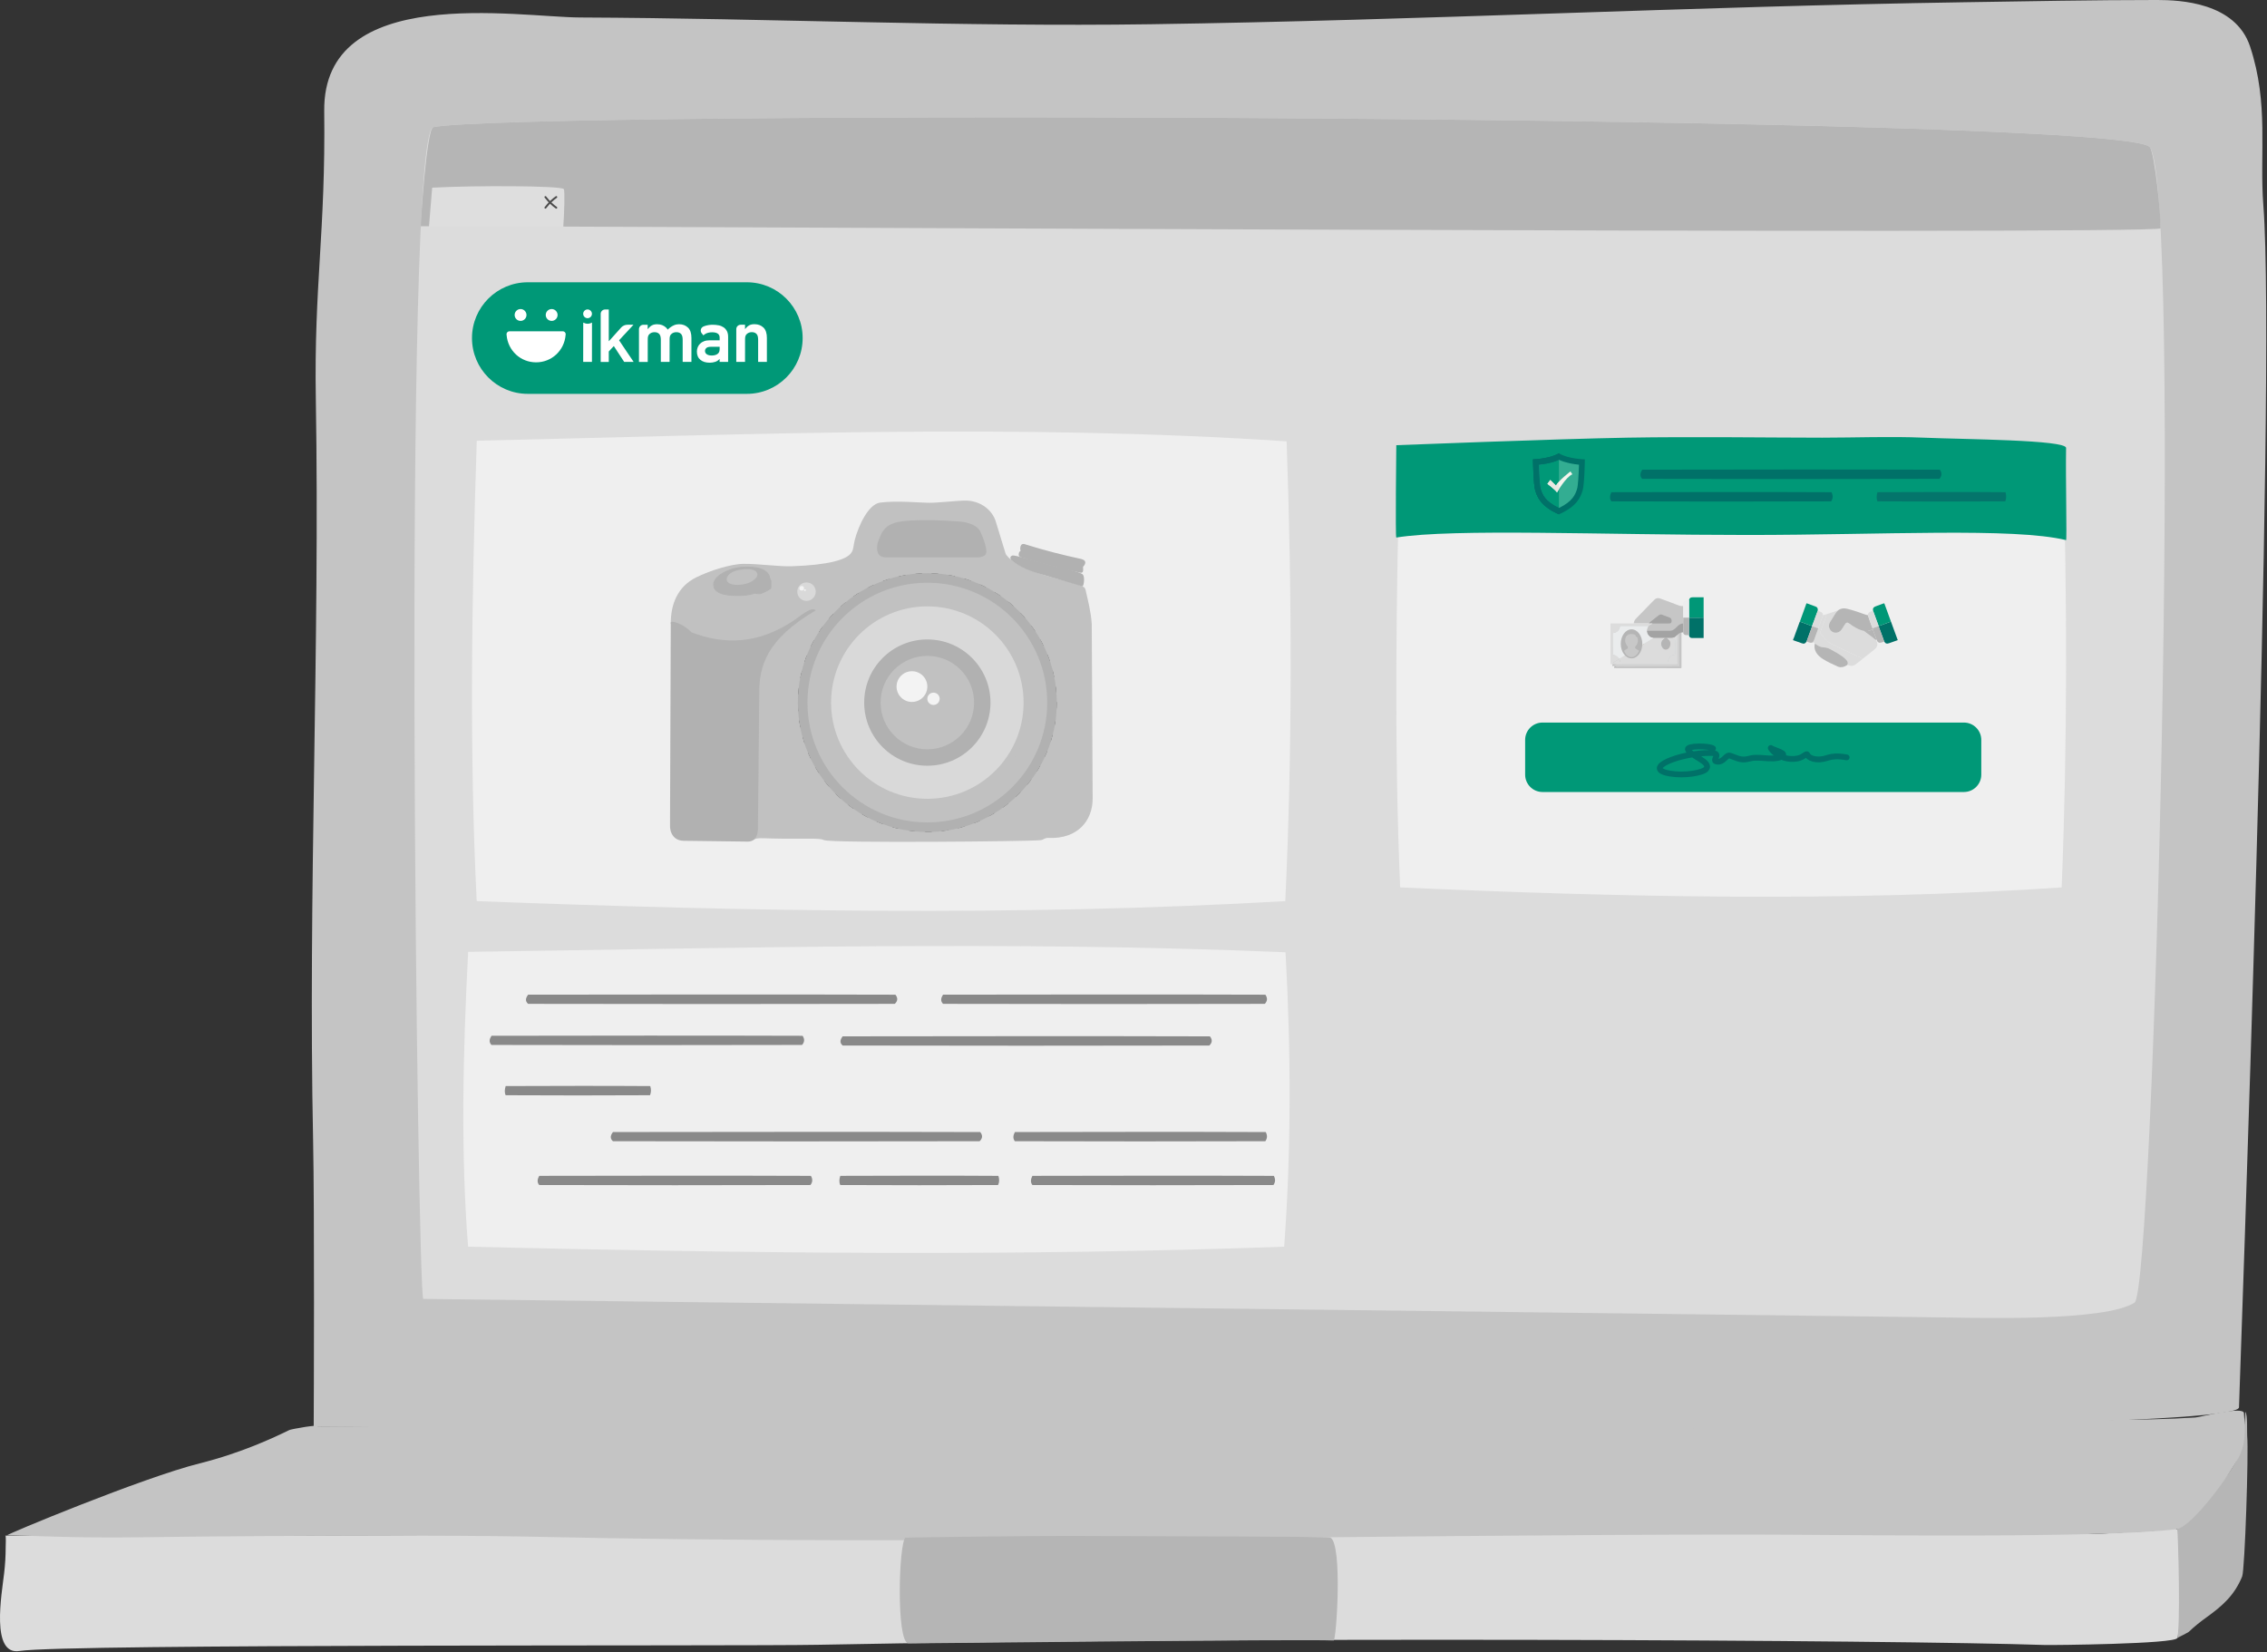 <?xml version="1.0" encoding="UTF-8" standalone="no"?><!DOCTYPE svg PUBLIC "-//W3C//DTD SVG 1.1//EN" "http://www.w3.org/Graphics/SVG/1.1/DTD/svg11.dtd"><svg width="100%" height="100%" viewBox="0 0 1984 1446" version="1.1" xmlns="http://www.w3.org/2000/svg" xmlns:xlink="http://www.w3.org/1999/xlink" xml:space="preserve" xmlns:serif="http://www.serif.com/" style="fill-rule:evenodd;clip-rule:evenodd;stroke-linecap:round;stroke-linejoin:round;stroke-miterlimit:1.5;"><rect x="0" y="0" width="1984" height="1446" fill="#333333" stroke="none"/><g id="Fill-in" serif:id="Fill in"><g id="dator"><path d="M4.546,1344.1c0.923,-1.503 0.425,9.197 0.425,10.382c0,7.475 -0.474,15.011 -1.337,22.426c-2.115,18.26 -11.936,72.286 13.456,68.132c39.151,-6.388 630.305,-4.079 698.714,-5.411c371.984,-7.267 943.021,-4.274 1074.02,0.184c5.75,0.195 113.906,-0.843 115.705,-6.132c4.048,-11.872 2.278,-54.298 1.872,-60.853c-2.877,-46.476 10.326,-33.709 -37.298,-32.194c-13.006,0.415 -26.31,1.731 -39.328,2.037c-23.678,0.549 -1230.37,-1.002 -1354.92,0.219c-153.665,1.515 -471.303,1.21 -471.303,1.21Z" style="fill:#dcdcdc;"/><path d="M1965.09,1235.72c2.139,2.724 1.264,17.882 1.568,21.045c1.385,14.658 -2.067,117.382 -4.388,123.037c-6.819,16.625 -17.333,25.798 -31.191,35.777c-5.481,3.933 -10.732,8.122 -15.607,12.789c-0.449,0.439 -10.352,5.51 -10.242,5.351c3.197,-4.923 1.142,-88.973 0.206,-95.324c-0.207,-1.466 7.472,-6.84 15.968,-16.758c10.672,-12.459 27.361,-25.504 36.526,-44.595c5.798,-12.044 7.16,-41.322 7.16,-41.322Z" style="fill:#b6b6b6;"/><path d="M277.72,1248.51c0,-0 1366.11,4.348 1495.27,-3.652c49.264,-3.042 99.186,-0.953 148.426,-4.202c3.866,-0.257 42.069,-10.248 42.409,-3.75c0.475,9.234 3.173,25.614 -5.53,40.478c-15.85,27.081 -42.826,59.705 -53.328,61.012c-68.008,8.513 -295.61,4.764 -376.77,4.764c-347.601,-0 -713.92,9.724 -1061.41,1.882c-66.21,-1.491 -230.438,-1.075 -345.486,0.512c-59.244,0.818 -99.709,-1.795 -115.049,-1.722c-2.771,-0 119.024,-50.654 168.434,-62.979c36.539,-9.123 64.86,-22.51 78.522,-29.18c1.787,-0.88 26.827,-5.325 24.517,-3.163Z" style="fill:#c4c4c4;"/><path d="M274.538,1248.72c0.127,-16.007 0.727,-190.029 -0.513,-250.161c-4.461,-216.491 5.968,-432.713 2.37,-649.154c-1.665,-100.281 8.606,-145.548 7.354,-252.169c-1.337,-112.349 169.285,-82.167 224.02,-81.935c166.379,0.721 332.893,8.318 499.224,5.912c237.426,-3.433 474.682,-15.598 712.06,-19.238c56.266,-0.867 112.569,-1.979 168.823,-1.979c20.093,0 68.531,2.137 81.318,40.748c16.665,50.409 8.083,93.355 11.608,139.05c11.706,151.326 -20.967,1036.48 -21.32,1052.03c-0.729,31.427 -1684.94,16.9 -1684.94,16.9Z" style="fill:#c4c4c4;"/><path d="M370.428,1136.89c-4.972,-2.614 -18.44,-1019.91 8.739,-1025.58c71.545,-14.914 1481.37,-11.335 1502.34,17.552c28.662,39.515 3.646,1000.13 -13.432,1011.28c-25.477,16.637 -137.231,13.375 -165.212,12.984c-107.44,-1.538 -1332.43,-16.233 -1332.43,-16.233Z" style="fill:#dcdcdc;"/><path d="M1890.85,199.811c-0.168,6.214 -1508.1,-2.598 -1522.61,-1.835c-0.315,0.016 5.073,-85.445 10.925,-86.665c71.545,-14.914 1481.37,-11.335 1502.34,17.552c4.204,5.797 9.676,58.59 9.343,70.948Z" style="fill:#b5b5b5;"/><path d="M792.388,1345.85c-5.822,4.739 -8.189,91.256 2.544,92.49c2.771,0.317 345.971,-3.853 372.226,-2.472c2.394,0.122 7.963,-84.069 -2.77,-90.018c-2.164,-1.196 -170.097,-1.111 -204.776,-1.429c-55.476,-0.489 -167.224,1.429 -167.224,1.429Z" style="fill:#b5b5b5;"/><path d="M492.958,198.624c0.839,-11.353 1.523,-32.012 0.415,-33.162c-2.823,-2.93 -76.774,-3.251 -115.161,-1.186l-2.808,34.348l117.554,-0Z" style="fill:#dedede;"/><path d="M1126.02,386.306c4.807,136.638 4.981,271.049 -1.18,402.415c-235.464,13.575 -471.485,8.937 -707.638,0c-6.38,-126.995 -4.57,-263.375 0.05,-402.976c235.629,-5.266 470.71,-15.316 708.768,0.561Z" style="fill:#efefef;"/><path d="M1805.28,391.285c3.933,130.871 4.075,259.609 -0.966,385.431c-192.639,13.001 -385.736,8.559 -578.94,-0c-5.219,-121.636 -3.739,-252.259 0.041,-385.968c192.776,-5.044 385.102,-14.67 579.865,0.537Z" style="fill:#efefef;"/><path d="M1125.05,833.48c4.852,87.495 5.028,173.566 -1.191,257.686c-237.647,8.692 -475.859,5.722 -714.203,0c-6.438,-81.321 -4.612,-168.652 0.051,-258.045c237.816,-3.373 475.077,-9.808 715.343,0.359Z" style="fill:#efefef;"/><path d="M1221.99,389.659c-0,0 139.919,-5.488 202.053,-6.585c56.91,-1.005 127.535,-0 170.755,-0c29.523,-0 59.072,-1.245 88.569,-0c35.561,1.5 124.928,1.855 124.796,9.004c-0.47,25.607 0.793,80.857 0,80.666c-46.075,-11.151 -160.905,-4.507 -278.525,-4.496c-126.934,0.012 -257.119,-5.856 -307.648,2.249c-0.925,0.148 -0,-80.838 -0,-80.838Z" style="fill:#009877;"/><path d="M857.856,990.849c2.181,2.722 2.26,5.399 -0.535,8.016c-106.778,0.271 -213.809,0.178 -320.901,0c-2.893,-2.53 -2.072,-5.246 0.023,-8.027c106.854,-0.105 213.459,-0.305 321.413,0.011Z" style="fill:#898989;"/><path d="M1697.74,411.113c1.767,2.722 1.832,5.399 -0.433,8.016c-86.556,0.27 -173.317,0.178 -260.126,0c-2.345,-2.53 -1.68,-5.247 0.018,-8.028c86.617,-0.105 173.032,-0.305 260.541,0.012Z" style="fill:#007168;"/><path d="M709.663,1029.19c1.613,2.722 1.671,5.4 -0.396,8.017c-78.984,0.27 -158.157,0.178 -237.373,-0c-2.14,-2.53 -1.533,-5.247 0.017,-8.028c79.041,-0.105 157.897,-0.305 237.752,0.011Z" style="fill:#898989;"/><path d="M1602.92,430.808c1.307,2.722 1.354,5.399 -0.321,8.016c-64.026,0.271 -128.204,0.178 -192.417,0c-1.735,-2.53 -1.243,-5.246 0.013,-8.027c64.072,-0.105 127.993,-0.306 192.725,0.011Z" style="fill:#007168;"/><path d="M873.739,1029.19c0.938,2.722 0.972,5.4 -0.231,8.017c-45.954,0.27 -92.018,0.178 -138.107,-0c-1.245,-2.53 -0.892,-5.247 0.01,-8.028c45.987,-0.105 91.867,-0.305 138.328,0.011Z" style="fill:#898989;"/><path d="M1755.16,430.808c0.76,2.722 0.788,5.399 -0.187,8.016c-37.251,0.271 -74.591,0.178 -111.951,0c-1.009,-2.53 -0.723,-5.246 0.008,-8.027c37.277,-0.105 74.468,-0.306 112.13,0.011Z" style="fill:#04756b;"/><path d="M1114.83,1029.19c1.433,2.722 1.485,5.4 -0.352,8.017c-70.205,0.27 -140.577,0.178 -210.988,-0c-1.902,-2.53 -1.363,-5.247 0.015,-8.028c70.255,-0.105 140.346,-0.305 211.325,0.011Z" style="fill:#898989;"/><g><g><path d="M1581.03,561.558c-1.194,1.821 -2.181,2.16 -4.277,1.425c-2.503,-0.876 -4.997,-1.775 -7.495,-2.663l-0,-0.536c0.801,-1.48 1.224,-3.107 1.806,-4.672c1.278,-3.435 2.513,-6.888 3.772,-10.331c0.089,-0.245 0.226,-0.475 0.341,-0.711c2.442,0.899 4.88,1.812 7.33,2.691c1.108,0.397 2.16,0.983 3.372,1.051c0.009,0.116 0.017,0.234 0.026,0.351c-1.689,4.442 -3.321,8.905 -4.875,13.395" style="fill:#007168;fill-rule:nonzero;"/><path d="M1660.76,560.32c-2.514,0.892 -5.026,1.795 -7.545,2.675c-2.037,0.71 -3.057,0.349 -4.217,-1.445c-0.372,-1.063 -0.731,-2.132 -1.118,-3.189c-1.248,-3.402 -2.507,-6.798 -3.762,-10.197c0.012,-0.058 0.027,-0.114 0.046,-0.17c2.421,-0.885 4.83,-1.802 7.267,-2.636c1.17,-0.401 2.273,-1.029 3.544,-1.112c1.801,4.923 3.602,9.846 5.41,14.767c0.097,0.267 0.102,0.587 0.375,0.771l0,0.536Z" style="fill:#007168;fill-rule:nonzero;"/><path d="M1641.47,560.142c0.554,0.843 1.177,1.649 1.405,2.665c0.496,2.224 -0.485,3.936 -2.06,5.292c-2.3,1.979 -4.718,3.821 -7.091,5.715c-1.23,0.984 -2.471,1.957 -3.706,2.934c-0.208,-0.353 -0.57,-0.516 -0.911,-0.679c-5.464,-2.602 -10.934,-5.196 -16.405,-7.787c-2.736,-1.297 -5.499,-2.541 -8.209,-3.892c-1.107,-0.551 -2.299,-0.943 -3.31,-1.706c-1.308,-0.987 -2.47,-2.102 -3.539,-3.349c-1.427,-1.665 -2.959,-3.241 -4.463,-4.838c-0.284,-0.302 -0.332,-0.558 -0.187,-0.95c1.284,-3.476 2.59,-6.945 3.796,-10.448c0.601,-1.747 1.607,-3.405 1.402,-5.369c3.252,-1.097 6.504,-2.197 9.759,-3.288c0.133,-0.045 0.293,-0.01 0.44,-0.013c-0.702,0.767 -1.423,1.511 -1.981,2.403c-1.558,2.494 -3.158,4.964 -4.718,7.458c-1.192,1.907 -1.495,3.942 -0.525,6.017c2.014,4.313 7.784,4.751 10.496,0.805c1.076,-1.566 2.053,-3.202 3.093,-4.795c1.033,-1.58 2.032,-1.754 3.565,-0.626c3.997,2.941 8.161,5.549 13.108,6.603c0.144,0.148 0.272,0.316 0.433,0.441c3.2,2.472 6.632,4.643 9.608,7.407" style="fill:#dcdcdc;fill-rule:nonzero;"/><path d="M1631.43,552.295c-4.947,-1.055 -9.11,-3.662 -13.108,-6.604c-1.532,-1.129 -2.532,-0.953 -3.564,0.627c-1.04,1.592 -2.018,3.227 -3.094,4.794c-2.713,3.947 -8.481,3.508 -10.497,-0.805c-0.969,-2.075 -0.665,-4.11 0.526,-6.017c1.56,-2.494 3.16,-4.963 4.718,-7.458c0.558,-0.893 1.279,-1.636 1.981,-2.402c2.488,-2.041 5.267,-2.269 8.311,-1.543c5.455,1.301 10.704,3.211 15.969,5.091c0.647,0.23 1.288,0.467 1.992,0.384c1.196,3.928 2.733,7.734 4.131,11.591c0.063,0.295 0.124,0.59 0.187,0.886c-0.931,0.36 -1.858,0.727 -2.79,1.08c-1.55,0.586 -3.148,0.583 -4.762,0.376" style="fill:#b5b5b5;fill-rule:nonzero;"/><path d="M1598.19,537.731c0.206,1.963 -0.8,3.621 -1.401,5.368c-1.206,3.503 -2.512,6.972 -3.797,10.447c-0.144,0.392 -0.096,0.649 0.188,0.951c1.504,1.597 3.036,3.174 4.463,4.839c1.069,1.246 2.231,2.361 3.539,3.348c1.011,0.763 2.203,1.154 3.31,1.707c2.71,1.349 5.473,2.594 8.209,3.891c5.471,2.591 10.941,5.185 16.405,7.787c0.341,0.163 0.703,0.326 0.911,0.68c-2.073,1.732 -4.157,3.457 -6.385,4.988c-2.218,1.521 -4.536,1.256 -6.853,0.203c0.631,-1.38 0.379,-2.638 -0.512,-3.821c-0.81,-1.079 -1.802,-1.968 -2.864,-2.782c-3.401,-2.613 -7.106,-4.747 -10.879,-6.756c-1.773,-0.944 -3.606,-1.796 -5.697,-1.874c-2.84,-0.105 -5.388,-1.047 -7.608,-2.848c-0.271,-0.219 -0.51,-0.513 -0.896,-0.555c-0.482,-0.524 -1.066,-0.909 -1.694,-1.235c0.319,-0.688 0.785,-1.295 1.033,-2.028c0.491,-1.453 1.067,-2.878 1.559,-4.331c0.653,-1.926 1.486,-3.787 2.013,-5.757c0.997,-2.708 2.009,-5.412 2.986,-8.128c0.412,-1.145 0.945,-2.254 1.137,-3.472c1.021,0.141 1.871,-0.492 2.833,-0.622" style="fill:#dcdcdc;fill-rule:nonzero;"/><path d="M1585.88,547.812c-1.211,-0.068 -2.264,-0.654 -3.372,-1.052c-2.45,-0.878 -4.888,-1.791 -7.331,-2.691c1.575,-4.361 3.149,-8.722 4.724,-13.082c0.293,-0.811 0.598,-1.617 0.877,-2.434c0.13,-0.383 0.235,-0.591 0.739,-0.401c2.475,0.935 4.981,1.788 7.453,2.734c1.598,0.611 2.11,1.719 1.853,3.686c-0.694,1.86 -1.381,3.724 -2.085,5.581c-0.966,2.547 -1.78,5.152 -2.858,7.659" style="fill:#009777;fill-rule:nonzero;"/><path d="M1654.97,544.246c-1.271,0.084 -2.376,0.711 -3.545,1.111c-2.438,0.835 -4.847,1.753 -7.267,2.636c-1.644,-4.475 -3.288,-8.95 -4.933,-13.425c-0.34,-2.05 0.29,-3.128 2.253,-3.846c2.264,-0.828 4.539,-1.625 6.788,-2.491c0.629,-0.242 0.834,-0.12 1.058,0.501c1.86,5.179 3.759,10.345 5.646,15.514" style="fill:#009777;fill-rule:nonzero;"/><path d="M1585.88,547.812c1.078,-2.507 1.892,-5.112 2.858,-7.659c0.704,-1.857 1.391,-3.721 2.085,-5.581c0.828,0.304 1.655,0.612 2.484,0.911c1.293,0.464 2.01,1.465 2.047,2.87c-0.19,1.219 -0.724,2.326 -1.136,3.471c-0.976,2.718 -1.988,5.421 -2.987,8.13c-0.166,-0.055 -0.332,-0.112 -0.498,-0.165c-1.615,-0.523 -3.15,-1.286 -4.826,-1.625c-0.009,-0.118 -0.018,-0.235 -0.027,-0.352" style="fill:#dcdcdc;fill-rule:nonzero;"/><path d="M1639.23,534.567c1.644,4.475 3.289,8.95 4.933,13.427c-0.018,0.055 -0.033,0.113 -0.047,0.17c-0.332,-0.026 -0.626,0.088 -0.936,0.203c-1.457,0.543 -2.924,1.06 -4.387,1.586c-1.398,-3.857 -2.935,-7.663 -4.132,-11.591c0.109,-1.51 0.833,-2.444 2.253,-2.94c0.776,-0.272 1.544,-0.569 2.316,-0.855" style="fill:#dcdcdc;fill-rule:nonzero;"/><path d="M1588.32,563.305c0.387,0.041 0.626,0.335 0.896,0.553c2.22,1.802 4.768,2.743 7.608,2.849c2.091,0.077 3.924,0.93 5.697,1.874c3.773,2.009 7.478,4.144 10.879,6.756c1.061,0.814 2.053,1.704 2.864,2.781c0.891,1.184 1.143,2.442 0.511,3.822c-1.28,0.8 -2.547,1.609 -4.081,1.877c-1.437,0.252 -2.842,0.262 -4.19,-0.343c-4.371,-1.96 -8.73,-3.949 -12.82,-6.461c-2.59,-1.59 -4.899,-3.495 -6.391,-6.213c-1.298,-2.363 -1.676,-4.863 -0.973,-7.495" style="fill:#b5b5b5;fill-rule:nonzero;"/><path d="M1585.91,548.163c1.678,0.34 3.211,1.103 4.827,1.625c0.167,0.054 0.332,0.11 0.498,0.165c-0.525,1.97 -1.358,3.832 -2.011,5.757c-0.493,1.453 -1.069,2.878 -1.561,4.331c-0.248,0.733 -0.713,1.339 -1.031,2.028c-1.609,0.994 -3.139,0.361 -4.668,-0.234c-0.303,-0.118 -0.584,-0.298 -0.929,-0.277c1.554,-4.491 3.186,-8.954 4.875,-13.395" style="fill:#b5b5b5;fill-rule:nonzero;"/><path d="M1638.79,549.953c1.463,-0.526 2.93,-1.044 4.388,-1.586c0.308,-0.114 0.603,-0.23 0.936,-0.203c1.254,3.399 2.513,6.795 3.761,10.196c0.388,1.058 0.747,2.127 1.118,3.191c-0.758,0.257 -1.524,0.494 -2.273,0.777c-1.868,0.704 -3.445,0.019 -4.164,-1.839c-0.107,-0.276 -0.161,-0.575 -0.424,-0.762c0.003,-0.116 0.04,-0.247 0.003,-0.348c-1.049,-2.849 -2.105,-5.694 -3.16,-8.54c-0.061,-0.296 -0.124,-0.591 -0.185,-0.886" style="fill:#b5b5b5;fill-rule:nonzero;"/><path d="M1638.98,550.839c1.055,2.846 2.11,5.691 3.159,8.54c0.037,0.102 -0,0.232 -0.003,0.348c-0.221,0.138 -0.443,0.277 -0.666,0.415c-2.976,-2.764 -6.408,-4.935 -9.608,-7.407c-0.162,-0.125 -0.29,-0.293 -0.432,-0.441c1.612,0.207 3.211,0.211 4.76,-0.375c0.934,-0.354 1.861,-0.72 2.79,-1.08" style="fill:#b5b5b5;fill-rule:nonzero;"/></g></g><g><g><path d="M1364.32,447.668c14.631,-6.457 17.067,-13.724 18.692,-18.567c1.628,-4.844 1.865,-25.028 1.865,-25.028c0,0 -13.107,-0.235 -20.557,-4.81c-7.449,4.575 -20.556,4.81 -20.556,4.81c-0,0 0.239,20.184 1.864,25.028c1.625,4.843 4.064,12.11 18.692,18.567Z" style="fill:#33ad92;"/><path d="M1364.32,399.263c-7.449,4.575 -20.556,4.81 -20.556,4.81c-0,0 0.239,20.184 1.864,25.028c1.625,4.843 4.064,12.11 18.692,18.567l0,-48.405Z" style="fill:#009877;"/><path d="M1364.32,402.152l0,1.964c5.176,2.276 11.189,3.399 15.827,3.955c-0.303,9.719 -0.923,17.397 -1.576,19.345c-1.458,4.336 -3.259,9.71 -14.251,15.214l0,1.7l0.504,-0.222c12.402,-5.476 14.495,-11.715 15.881,-15.844c1.369,-4.078 1.573,-20.06 1.582,-20.738l0.014,-1.22l-1.23,-0.023c-0.104,-0.004 -10.402,-0.233 -16.1,-3.729l-0.651,-0.402Z" style="fill:#33ad92;"/><path d="M1364.32,402.439c-0.694,0.323 -1.409,0.626 -2.134,0.908c-2.423,1.137 -5.339,1.836 -7.925,2.265c-2.757,0.565 -5.372,0.913 -7.492,1.128c0.23,8.494 0.816,18.708 1.706,21.359c1.243,3.702 2.844,8.472 10.153,13.34c1.492,0.904 3.21,1.795 5.187,2.667l0.505,0.224l-0,-1.7c-10.99,-5.503 -12.653,-10.928 -14.251,-15.216c-0.803,-2.151 -2.154,-10.853 -1.576,-19.343c4.638,-0.556 10.651,-1.679 15.827,-3.955l-0,-1.677Z" style="fill:#009877;"/><path d="M1364.32,396.761c-8.22,5.047 -22.683,5.307 -22.683,5.307c-0,0 0.264,22.27 2.057,27.616c1.794,5.343 4.484,13.362 20.626,20.486l0,-2.502c-14.628,-6.457 -17.067,-13.724 -18.692,-18.568c-1.627,-4.843 -1.864,-25.027 -1.864,-25.027c-0,-0 13.107,-0.235 20.556,-4.81l0,-2.502Z" style="fill:#007168;"/><path d="M1364.32,399.263c-7.449,4.575 -20.556,4.81 -20.556,4.81c-0,0 0.239,20.184 1.864,25.028c1.625,4.843 4.064,12.11 18.692,18.567l0,-3.017c-1.968,-0.938 -3.87,-2.011 -5.691,-3.21c-7.866,-4.746 -9.529,-9.707 -10.693,-13.177c-1.37,-4.077 -1.573,-20.059 -1.582,-20.737l-0.014,-1.221l1.23,-0.022c0.056,-0.003 3.051,-0.068 6.692,-0.672c2.606,-0.538 5.346,-1.268 7.925,-2.265c0.52,-0.246 1.017,-0.508 1.482,-0.795l0.651,-0.4l0,-2.889Z" style="fill:#009877;"/><path d="M1354.26,405.612c-2.213,0.366 -4.448,0.59 -6.69,0.669l-1.232,0.023l0.014,1.222c0.009,0.678 0.212,16.66 1.582,20.738c1.164,3.469 2.828,8.431 10.691,13.177c-7.307,-4.871 -8.908,-9.64 -10.151,-13.342c-0.89,-2.651 -1.476,-12.865 -1.706,-21.359c2.515,-0.25 5.015,-0.625 7.492,-1.128Zm10.058,-3.46l-0.651,0.4c-0.479,0.292 -0.974,0.558 -1.482,0.795c0.725,-0.282 1.44,-0.585 2.133,-0.908l0,-0.287Z" style="fill:#46a1b1;"/><path d="M1354.24,423.466c-0,-0 6.721,5.006 8.403,7.51c-0,0 7.56,-13.353 13.442,-15.855l-1.68,-2.505c0,0 -10.923,8.345 -12.603,12.52l-5.04,-5.009l-2.522,3.339Z" style="fill:#f5f4ee;"/><path d="M1361.84,425.039c-0.002,0.004 -0.003,0.009 -0.005,0.013l0.005,-0.013Zm0.022,-0.048l-0.004,0.009c0.002,-0.003 0.003,-0.006 0.004,-0.009Zm2.459,3.21c-1.03,1.632 -1.661,2.744 -1.679,2.775c0.018,-0.031 0.651,-1.148 1.679,-2.775Z" style="fill:#48a7b7;"/><path d="M1356.76,420.127l-2.52,3.339c-0,-0 6.721,5.006 8.403,7.51c0.018,-0.031 0.649,-1.143 1.679,-2.775l0,-6.607c-1.109,1.221 -2,2.387 -2.438,3.35l-0.012,0.025l0,0.004l-0.009,0.018c-0.001,0.003 -0.002,0.006 -0.004,0.009l-0.007,0.014c-0.001,0.004 -0.003,0.009 -0.005,0.013l-0.006,0.012l-0.005,0.013c-0.001,0.004 -0.002,0.008 -0.004,0.012c-0.003,0.005 -0.005,0.01 -0.007,0.015l-0.002,0.007c-0.003,0.006 -0.006,0.012 -0.009,0.018l-0,0.007c-0.005,0.007 -0.008,0.015 -0.012,0.023l-5.042,-5.007Z" style="fill:#e9e8e2;"/><path d="M1364.32,402.439c5.769,2.698 12.863,3.829 17.551,4.301c-0.231,8.492 -0.816,18.706 -1.706,21.359c-1.515,4.516 -3.563,10.614 -15.845,16.552c-12.282,-5.938 -14.329,-12.036 -15.844,-16.552c-0.89,-2.651 -1.476,-12.865 -1.706,-21.359c4.687,-0.472 11.782,-1.603 17.55,-4.301Zm0,-5.678c-8.22,5.047 -22.683,5.307 -22.683,5.307c-0,0 0.264,22.27 2.057,27.616c1.794,5.343 4.484,13.362 20.626,20.486c16.143,-7.124 18.833,-15.143 20.627,-20.486c1.793,-5.346 2.057,-27.616 2.057,-27.616c-0,0 -14.463,-0.26 -22.681,-5.307" style="fill:#007168;"/><path d="M1348.48,428.099c-0.89,-2.651 -1.476,-12.865 -1.706,-21.359c4.687,-0.472 11.782,-1.603 17.55,-4.301l0,-5.678c-8.708,4.95 -22.81,5.282 -22.683,5.307c-0,0 0.264,22.27 2.057,27.616c1.794,5.343 4.484,13.362 20.626,20.486l0,-5.519c-12.282,-5.938 -14.329,-12.036 -15.844,-16.552Z" style="fill:#007168;"/></g></g><path d="M1107.72,990.849c1.489,2.722 1.543,5.399 -0.366,8.016c-72.934,0.271 -146.042,0.178 -219.19,0c-1.976,-2.53 -1.415,-5.246 0.016,-8.027c72.986,-0.105 145.801,-0.305 219.54,0.011Z" style="fill:#898989;"/><path d="M783.628,870.617c2.18,2.722 2.26,5.4 -0.535,8.017c-106.778,0.27 -213.809,0.178 -320.901,-0c-2.893,-2.53 -2.072,-5.247 0.023,-8.028c106.854,-0.105 213.458,-0.305 321.413,0.011Z" style="fill:#898989;"/><path d="M1733.95,647.625c0,-8.388 -6.809,-15.197 -15.197,-15.197l-368.808,-0c-8.388,-0 -15.197,6.809 -15.197,15.197l-0,30.394c-0,8.387 6.809,15.197 15.197,15.197l368.808,0c8.388,0 15.197,-6.81 15.197,-15.197l0,-30.394Z" style="fill:#009877;"/><g><path d="M702.449,295.886c0,26.966 -21.876,48.842 -48.819,48.842l-191.743,-0c-26.967,-0 -48.819,-21.876 -48.819,-48.842c-0,-26.966 21.852,-48.819 48.819,-48.819l191.743,0c26.943,0 48.819,21.853 48.819,48.819Z" style="fill:#009877;fill-rule:nonzero;"/><g><g><path d="M492.521,289.97l-46.663,0c-1.33,0 -2.408,1.009 -2.568,2.27c0.023,0.321 0.046,0.665 0.069,0.986c1.146,13.713 12.244,23.917 25.819,23.917c13.552,-0 24.673,-10.227 25.819,-23.917c0.023,-0.343 0.046,-0.665 0.069,-1.009c-0.16,-1.261 -1.238,-2.247 -2.545,-2.247Z" style="fill:#fff;fill-rule:nonzero;"/><path d="M460.763,275.684c-0,2.867 -2.316,5.183 -5.183,5.183c-2.866,-0 -5.182,-2.316 -5.182,-5.183c0,-2.866 2.316,-5.182 5.182,-5.182c2.867,0 5.183,2.339 5.183,5.182" style="fill:#fff;fill-rule:nonzero;"/><path d="M487.981,275.684c-0,2.867 -2.316,5.183 -5.182,5.183c-2.866,-0 -5.183,-2.316 -5.183,-5.183c0,-2.866 2.317,-5.182 5.183,-5.182c2.866,0 5.182,2.339 5.182,5.182" style="fill:#fff;fill-rule:nonzero;"/></g><g><path d="M510.43,282.334l-0.046,34.419l7.658,-0l0.046,-34.419c-1.123,0.619 -2.499,1.032 -3.875,1.032c-1.376,-0.023 -2.659,-0.436 -3.783,-1.032Z" style="fill:#fff;fill-rule:nonzero;"/></g><path d="M510.384,274.675c-0,2.11 1.72,3.83 3.829,3.83c2.11,0 3.829,-1.72 3.829,-3.83c0,-2.109 -1.719,-3.829 -3.829,-3.829c-2.109,0 -3.829,1.72 -3.829,3.829Z" style="fill:#fff;fill-rule:nonzero;"/><path d="M548.173,307.351c-2.109,-3.164 -4.219,-6.329 -6.375,-9.493l1.285,-1.399l2.407,-2.637l5.779,-6.191l2.018,-2.201l1.101,-1.193l-5.229,0c-2.086,0 -3.99,0.849 -5.365,2.225l-0.551,0.619l-10.272,11.465l-0.184,-0l-0,-27.654l-3.256,-0c-2.11,-0 -3.829,1.72 -3.829,3.829l-0,42.078l7.085,-0l-0,-9.149c0.711,-0.849 1.445,-1.629 2.201,-2.408c0.757,-0.78 1.491,-1.559 2.201,-2.362c1.537,2.339 3.05,4.655 4.54,6.948c1.491,2.293 3.005,4.609 4.541,6.948l8.278,-0c-2.133,-3.119 -4.265,-6.26 -6.375,-9.425Z" style="fill:#fff;fill-rule:nonzero;"/><path d="M636.18,289.809c-0.734,-1.375 -1.697,-2.499 -2.935,-3.324c-1.239,-0.826 -2.66,-1.422 -4.288,-1.743c-1.628,-0.321 -3.371,-0.505 -5.205,-0.505c-2.293,0 -4.472,0.322 -6.581,0.964c-0.528,0.16 -1.055,0.367 -1.56,0.573c-0.046,0.023 -0.069,0.046 -0.114,0.068c-1.307,0.597 -2.248,1.927 -2.248,3.463c0,0.757 0.23,1.445 0.597,2.041l0.527,0.665l1.192,1.513c0.184,-0.183 0.39,-0.344 0.596,-0.504c0.781,-0.619 1.651,-1.124 2.638,-1.491c0.504,-0.183 1.055,-0.32 1.651,-0.435c0.871,-0.161 1.834,-0.253 2.889,-0.253c1.284,0 2.316,0.138 3.164,0.391c0.826,0.251 1.49,0.596 1.972,1.008c0.482,0.413 0.826,0.917 1.032,1.491c0.206,0.573 0.298,1.169 0.298,1.765l0,2.362l-8.828,0c-1.811,0 -3.393,0.252 -4.77,0.78c-1.375,0.527 -2.545,1.238 -3.462,2.133c-0.917,0.893 -1.628,1.948 -2.11,3.118c-0.481,1.192 -0.734,2.431 -0.734,3.761c0,3.164 1.01,5.595 3.028,7.269c2.017,1.696 4.769,2.544 8.231,2.544c1.674,0 3.28,-0.274 4.839,-0.779c1.559,-0.527 2.775,-1.353 3.646,-2.499l0.137,0.069l0,2.499l7.453,-0l-0,-21.715c0.023,-2.11 -0.344,-3.852 -1.055,-5.229Zm-6.375,15.822c0,0.39 -0.023,0.735 -0.069,0.987c-0.091,0.871 -0.343,1.605 -0.779,2.178c-0.436,0.573 -0.986,1.032 -1.605,1.376c-0.642,0.344 -1.353,0.596 -2.133,0.757c-0.779,0.16 -1.605,0.229 -2.431,0.229c-1.1,-0 -2.017,-0.115 -2.728,-0.367c-0.734,-0.252 -1.307,-0.55 -1.789,-0.917c-0.459,-0.367 -0.802,-0.803 -0.986,-1.284c-0.206,-0.482 -0.298,-0.963 -0.298,-1.445c-0,-1.009 0.413,-1.857 1.216,-2.568c0.802,-0.711 2.155,-1.055 4.058,-1.055l7.567,-0c-0.023,1.009 -0.023,1.72 -0.023,2.109Z" style="fill:#fff;fill-rule:nonzero;"/><path d="M602.105,286.737c-2.017,-1.903 -4.494,-2.958 -7.819,-2.958c-1.49,-0 -3.05,0.275 -4.586,0.963c-2.247,1.009 -4.219,2.591 -5.366,3.784c-0.39,-0.665 -0.848,-1.284 -1.376,-1.766c-2.017,-1.903 -4.494,-2.958 -7.819,-2.958c-1.49,-0 -3.095,0.183 -4.586,0.963c-1.697,0.894 -2.66,2.178 -3.714,3.348l-0,-3.853l-3.807,0c-2.11,0 -3.83,1.72 -3.83,3.83l0,28.686l7.66,-0l0.022,-19.216c-0.022,-2.614 0.229,-3.944 1.422,-5.09c1.192,-1.147 2.683,-1.72 4.471,-1.72c2.11,-0 3.417,0.665 4.357,1.811c0.941,1.147 1.192,2.981 1.192,5.091l0,19.124l7.66,-0l0.022,-19.216c-0.022,-2.614 0.229,-3.944 1.422,-5.09c1.192,-1.147 2.683,-1.72 4.471,-1.72c2.11,-0 3.417,0.665 4.357,1.811c0.94,1.147 1.192,2.981 1.192,5.091l0,19.124l7.659,-0l0,-21.05c0.023,-3.853 -0.986,-7.086 -3.004,-8.989Z" style="fill:#fff;fill-rule:nonzero;"/><path d="M668.145,286.714c-2.018,-1.903 -4.495,-2.958 -7.819,-2.958c-1.491,-0 -3.096,0.184 -4.587,0.963c-1.696,0.895 -2.659,2.178 -3.714,3.348l-0,-3.83l-3.83,0c-2.109,0 -3.829,1.72 -3.829,3.83l0,28.686l7.659,-0l0.023,-19.216c-0.023,-2.614 0.229,-3.944 1.421,-5.09c1.193,-1.147 2.683,-1.72 4.472,-1.72c2.109,-0 3.416,0.665 4.356,1.811c0.941,1.147 1.193,2.981 1.193,5.091l0,19.124l7.659,-0l-0,-21.027c0.023,-3.875 -0.986,-7.109 -3.004,-9.012Z" style="fill:#fff;fill-rule:nonzero;"/></g></g><g><g><path d="M1413.07,584.819l-0.169,0.024l0,-35.664c6.476,0 12.953,0 19.428,-0.001c0.317,-0 0.633,-0.017 0.95,-0.025c4.299,0.001 8.6,0.001 12.899,0.001c0.552,0.008 1.106,-0.011 1.655,0.032c0.661,0.051 1.344,-0.183 1.985,0.145c-1.379,0.285 -2.494,1.032 -3.484,1.995c-8.191,-0.007 -16.38,-0.01 -24.57,-0.027c-0.434,-0 -0.56,0.121 -0.617,0.569c-0.396,3.141 -2.544,5.267 -5.66,5.6c-0.501,0.054 -0.523,0.281 -0.521,0.663c0.009,2.094 0.004,4.188 0.004,6.281c0,3.818 -0.003,7.634 0.006,11.451c0.002,0.295 -0.18,0.679 0.412,0.739c2.332,0.234 4.046,1.429 5.192,3.46c0.001,0.047 0.004,0.094 0.007,0.14c-2.523,1.51 -5.071,2.979 -7.517,4.617" style="fill:#a3a3a3;fill-rule:nonzero;"/><path d="M1469.4,551.525c0.689,-0.611 1.378,-1.223 2.066,-1.835c0.009,0.609 0.026,1.219 0.027,1.828c0.002,7.691 -0.001,24.934 0.005,32.624c0,0.424 0.036,0.718 -0.59,0.718c-19.226,-0.022 -38.453,-0.019 -57.678,-0.022c-0.053,0 -0.106,-0.012 -0.158,-0.019c2.445,-1.638 4.993,-3.107 7.518,-4.617c0.367,0.514 0.541,1.137 0.532,1.717c-0.013,0.856 0.397,0.867 1.052,0.866c13.339,-0.016 26.678,-0.011 40.016,-0.011c0.186,0 0.372,-0.013 0.557,0.003c0.32,0.026 0.443,-0.067 0.484,-0.428c0.366,-3.229 2.52,-5.418 5.679,-5.759c0.417,-0.046 0.524,-0.154 0.522,-0.556c-0.02,-4.986 -0.023,-19.524 -0.032,-24.509" style="fill:#b5b5b5;fill-rule:nonzero;"/><path d="M1450.47,561.938c-0.879,0.548 -1.7,1.19 -2.673,1.582c-0.02,0.049 -0.037,0.1 -0.056,0.149c-1.912,1.156 -3.81,2.334 -5.739,3.456c-0.969,0.563 -1.819,1.338 -2.935,1.632c-0.022,0.111 -0.045,0.219 -0.067,0.326c-1.829,0.867 -3.487,2.025 -5.206,3.075c-0.147,0.091 -0.172,0.259 -0.19,0.418c-0.055,-0.052 -0.113,-0.104 -0.168,-0.156c-1.95,1.002 -3.759,2.244 -5.641,3.359c-2.274,1.345 -4.513,2.748 -6.768,4.12c-0.133,0.082 -0.295,0.11 -0.444,0.163c-1.145,-2.031 -2.859,-3.225 -5.19,-3.46c-0.594,-0.059 -0.412,-0.445 -0.412,-0.739c-0.01,-3.816 -0.006,-7.632 -0.006,-11.451c-0,-2.093 0.005,-4.187 -0.005,-6.28c-0.001,-0.382 0.021,-0.61 0.52,-0.663c3.116,-0.335 5.264,-2.46 5.662,-5.6c0.056,-0.449 0.182,-0.571 0.616,-0.569c8.191,0.015 16.38,0.02 24.57,0.026c-0.798,1.012 -1.294,2.165 -1.604,3.406c0.013,0.272 0.028,0.544 0.042,0.815c-0.145,0.918 0.236,1.743 0.454,2.594c0.593,1.023 1.29,1.955 2.239,2.681c0.017,0.077 0.024,0.166 0.135,0.15c0.004,0 0.008,0 0.012,-0.002l-0.012,-0.007c0.933,0.389 1.846,0.843 2.866,0.975" style="fill:#eaeced;fill-rule:nonzero;"/><path d="M1462.01,561.94c3.957,1.281 4.253,6.82 1.73,9.139c-1.477,1.36 -3.491,1.355 -4.915,-0.052c-2.354,-2.329 -2.02,-6.819 0.645,-8.532c0.35,-0.225 0.752,-0.372 1.131,-0.555l1.409,-0" style="fill:#d4c2b5;fill-rule:nonzero;"/><path d="M1469.43,576.034c0.002,0.401 -0.104,0.51 -0.522,0.555c-3.159,0.341 -5.312,2.532 -5.68,5.761c-0.041,0.36 -0.163,0.453 -0.483,0.426c-0.183,-0.015 -0.37,-0.003 -0.556,-0.003c-13.339,-0 -26.677,-0.003 -40.017,0.013c-0.654,-0 -1.065,-0.011 -1.05,-0.866c0.007,-0.582 -0.166,-1.204 -0.534,-1.718c-0.005,-0.046 -0.007,-0.092 -0.008,-0.14c0.148,-0.053 0.311,-0.082 0.443,-0.163c2.256,-1.373 4.494,-2.774 6.768,-4.12c1.882,-1.115 3.69,-2.356 5.641,-3.358c0.055,0.051 0.113,0.103 0.169,0.154c0.018,-0.159 0.043,-0.327 0.189,-0.417c1.719,-1.05 3.376,-2.209 5.207,-3.074c0.022,-0.109 0.045,-0.217 0.066,-0.327c1.117,-0.294 1.967,-1.069 2.935,-1.632c1.929,-1.122 3.827,-2.3 5.74,-3.456c0.019,-0.049 0.036,-0.1 0.055,-0.149c0.973,-0.393 1.794,-1.033 2.674,-1.581c0.178,-0.003 0.357,-0.003 0.535,-0.004c3.199,0.001 6.398,0.004 9.596,0.005c-0.378,0.183 -0.779,0.33 -1.129,0.555c-2.665,1.714 -2.999,6.203 -0.646,8.531c1.424,1.409 3.438,1.413 4.916,0.054c2.522,-2.319 2.226,-7.859 -1.732,-9.14c1.248,-0.009 2.494,-0.06 3.737,-0.011c1.309,0.052 2.523,-0.199 3.655,-0.85c0.007,4.984 0.012,9.97 0.031,14.955" style="fill:#cdd7d9;fill-rule:nonzero;"/><g opacity="0.4"><path d="M1468.91,576.59c-2.599,0.28 -4.516,1.813 -5.32,4.146c0.804,-2.333 2.721,-3.867 5.32,-4.146c0.347,-0.038 0.478,-0.123 0.512,-0.381c-0.034,0.259 -0.164,0.343 -0.512,0.381m-6.064,6.19c0.21,-0.002 0.315,-0.081 0.364,-0.304c-0.048,0.223 -0.153,0.302 -0.364,0.304m-0.655,-0.006c-7.287,-0 -14.574,-0 -21.86,0.001c7.286,-0.003 14.573,-0.001 21.86,-0.001c0.157,-0 0.316,-0.009 0.472,-0.002c-0.156,-0.007 -0.314,0.002 -0.472,0.002m-41.068,-0.855c0.008,-0.58 -0.165,-1.203 -0.534,-1.716c-0.004,-0.046 -0.006,-0.092 -0.007,-0.139c0.001,0.047 0.003,0.093 0.008,0.137c0.368,0.515 0.541,1.137 0.533,1.719c-0.008,0.443 0.099,0.657 0.296,0.763c-0.197,-0.106 -0.304,-0.321 -0.296,-0.764m-5.834,-5.332c-0.013,-0.002 -0.024,-0.006 -0.036,-0.009c0.012,0.003 0.023,0.007 0.036,0.009m0.902,0.139c-0.258,-0.054 -0.525,-0.097 -0.8,-0.124c-0.035,-0.004 -0.066,-0.009 -0.095,-0.014c0.029,0.005 0.06,0.01 0.095,0.014c0.276,0.027 0.542,0.07 0.8,0.124m-0.702,-19.257c0.389,-0.042 0.763,-0.112 1.121,-0.208c-0.358,0.096 -0.732,0.166 -1.121,0.208c-0.501,0.053 -0.523,0.281 -0.522,0.663c0.01,2.093 0.005,4.187 0.005,6.28c0,3.819 -0.002,7.635 0.007,11.451c0,0.062 -0.008,0.127 -0.015,0.193c0.007,-0.066 0.014,-0.131 0.014,-0.193c-0.009,-3.816 -0.006,-7.633 -0.006,-11.45c0,-2.094 0.005,-4.188 -0.005,-6.281c-0.001,-0.383 0.021,-0.61 0.522,-0.663m6.128,-6.163c-0.007,-0 -0.013,0.002 -0.02,0.002c0.007,0 0.013,-0.002 0.02,-0.002m-0.26,0.082c-0.119,0.08 -0.175,0.228 -0.207,0.481c-0.107,0.844 -0.342,1.614 -0.686,2.297c0.344,-0.683 0.579,-1.453 0.685,-2.297c0.033,-0.254 0.089,-0.401 0.208,-0.481m8.551,-0.077c-2.715,-0.003 -5.428,-0.006 -8.141,-0.011c-0.048,-0 -0.09,0.001 -0.131,0.005c0.041,-0.004 0.083,-0.005 0.13,-0.005c2.714,0.005 5.427,0.008 8.142,0.011m-9.326,28.751c-1.003,-1.777 -2.441,-2.915 -4.346,-3.328c1.906,0.413 3.343,1.551 4.346,3.328m39.035,-17.652c0.303,-0.172 0.632,-0.303 0.949,-0.455c-0.316,0.152 -0.645,0.283 -0.949,0.455m4.123,8.67c0.471,-0.433 0.843,-0.978 1.113,-1.587c-0.27,0.609 -0.642,1.155 -1.113,1.587c-1.247,1.147 -2.872,1.319 -4.207,0.501c1.333,0.818 2.96,0.644 4.207,-0.501m7.758,13.063c-0.005,-7.691 -0.004,-24.935 -0.005,-32.624c-0,-0.611 -0.017,-1.22 -0.027,-1.829c-0.688,0.611 -1.377,1.223 -2.066,1.835c0.007,4.127 0.011,14.797 0.023,21.178c-0.011,-3.875 -0.017,-7.749 -0.023,-11.625c-1.132,0.652 -2.345,0.904 -3.654,0.851c-1.243,-0.05 -2.49,0.003 -3.737,0.011c0.087,0.028 0.17,0.061 0.253,0.092c-0.083,-0.031 -0.166,-0.064 -0.253,-0.092l-1.409,-0c-3.198,-0.002 -6.397,-0.003 -9.596,-0.005c-0.178,0.002 -0.357,0.002 -0.535,0.003c-1.022,-0.132 -1.933,-0.586 -2.867,-0.976l0.011,0.008c-0.003,0.001 -0.008,0.001 -0.011,0.001c-0.112,0.017 -0.118,-0.072 -0.136,-0.149c-0.949,-0.726 -1.646,-1.658 -2.237,-2.681c-0.22,-0.851 -0.601,-1.676 -0.454,-2.594c-0.015,-0.271 -0.029,-0.543 -0.044,-0.815c0.311,-1.241 0.806,-2.394 1.606,-3.406c-3.378,-0.002 -6.756,-0.005 -10.134,-0.007c3.378,0.002 6.754,0.005 10.132,0.007c0.992,-0.963 2.106,-1.71 3.484,-1.994c-0.64,-0.328 -1.323,-0.094 -1.984,-0.146c-0.549,-0.042 -1.103,-0.024 -1.655,-0.032l-12.899,-0c-0.317,0.008 -0.633,0.024 -0.95,0.024c-6.476,0.001 -12.952,0.001 -19.428,0.001l0,35.665l0.169,-0.025c0.053,0.007 0.105,0.019 0.158,0.019c19.226,0.002 38.452,-0 57.678,0.022c0.627,-0 0.591,-0.293 0.59,-0.717" style="fill:#dcdcdc;fill-rule:nonzero;"/></g><path d="M1411.34,583.087c-0.057,0.009 -0.114,0.016 -0.169,0.024l-0,-35.663c6.475,-0 12.952,-0 19.427,-0.002c0.317,0 0.634,-0.016 0.951,-0.025c4.299,0.001 8.599,0.001 12.899,0.001c0.551,0.009 1.105,-0.01 1.654,0.033c0.662,0.05 1.344,-0.183 1.985,0.144c-1.379,0.286 -2.494,1.032 -3.484,1.996c-8.19,-0.007 -16.379,-0.011 -24.57,-0.028c-0.433,0 -0.56,0.122 -0.616,0.571c-0.397,3.14 -2.545,5.265 -5.66,5.599c-0.501,0.054 -0.524,0.28 -0.522,0.662c0.01,2.094 0.005,4.189 0.005,6.283c-0,3.816 -0.004,7.633 0.006,11.449c0.001,0.295 -0.181,0.679 0.412,0.739c2.331,0.234 4.045,1.43 5.191,3.46c0.002,0.047 0.004,0.094 0.008,0.14c-2.523,1.51 -5.072,2.979 -7.517,4.617" style="fill:#c6c6c6;fill-rule:nonzero;"/><path d="M1467.67,552.978c0.689,-0.612 1.378,-1.223 2.065,-1.835c0.01,0.609 0.027,1.219 0.028,1.828c0.001,7.69 -0.001,21.749 0.005,29.44c-0,0.424 0.036,0.718 -0.59,0.716c-19.227,-0.02 -38.452,-0.018 -57.678,-0.02c-0.053,-0 -0.106,-0.013 -0.158,-0.019c2.444,-1.638 4.993,-3.107 7.517,-4.618c0.367,0.513 0.542,1.137 0.532,1.718c-0.012,0.856 0.398,0.867 1.053,0.866c13.338,-0.016 26.677,-0.012 40.016,-0.012c0.185,-0 0.373,-0.013 0.557,0.003c0.319,0.027 0.442,-0.066 0.483,-0.427c0.366,-3.229 2.521,-5.418 5.68,-5.76c0.416,-0.045 0.524,-0.153 0.521,-0.557c-0.019,-4.984 -0.023,-16.338 -0.031,-21.323" style="fill:#dcdcdc;fill-rule:nonzero;"/><path d="M1448.74,560.207c-0.879,0.548 -1.7,1.19 -2.673,1.581c-0.019,0.049 -0.036,0.1 -0.055,0.149c-1.913,1.156 -3.811,2.334 -5.74,3.457c-0.968,0.562 -1.819,1.338 -2.935,1.631c-0.022,0.111 -0.044,0.22 -0.066,0.327c-1.829,0.867 -3.487,2.024 -5.206,3.074c-0.147,0.092 -0.172,0.259 -0.191,0.418c-0.055,-0.052 -0.113,-0.103 -0.168,-0.154c-1.95,1.001 -3.759,2.242 -5.641,3.358c-2.274,1.345 -4.512,2.748 -6.768,4.12c-0.133,0.081 -0.295,0.109 -0.443,0.162c-1.146,-2.03 -2.859,-3.225 -5.19,-3.46c-0.594,-0.059 -0.413,-0.444 -0.413,-0.738c-0.009,-3.816 -0.006,-7.633 -0.006,-11.45c0,-2.095 0.005,-4.189 -0.004,-6.282c-0.002,-0.382 0.02,-0.609 0.52,-0.662c3.117,-0.335 5.264,-2.461 5.662,-5.6c0.056,-0.449 0.181,-0.571 0.616,-0.57c8.19,0.016 16.38,0.021 24.57,0.027c-0.799,1.011 -1.295,2.165 -1.605,3.405c0.015,0.273 0.028,0.545 0.043,0.816c-0.146,0.917 0.236,1.742 0.454,2.594c0.592,1.022 1.289,1.954 2.238,2.68c0.017,0.078 0.024,0.167 0.135,0.151c0.004,-0 0.009,-0 0.012,-0.002l-0.012,-0.008c0.934,0.389 1.846,0.843 2.866,0.976" style="fill:#eaeced;fill-rule:nonzero;"/><path d="M1460.28,560.209c3.958,1.281 4.254,6.819 1.731,9.139c-1.478,1.359 -3.491,1.355 -4.915,-0.052c-2.354,-2.329 -2.021,-6.82 0.644,-8.532c0.351,-0.226 0.753,-0.372 1.131,-0.555l1.409,-0" style="fill:#d4c2b5;fill-rule:nonzero;"/><path d="M1467.7,574.302c0.002,0.401 -0.104,0.511 -0.522,0.555c-3.159,0.341 -5.312,2.532 -5.678,5.762c-0.043,0.359 -0.166,0.452 -0.485,0.426c-0.183,-0.016 -0.371,-0.004 -0.556,-0.004c-13.339,0 -26.677,-0.002 -40.017,0.014c-0.654,-0 -1.065,-0.011 -1.05,-0.866c0.007,-0.582 -0.167,-1.205 -0.534,-1.719c-0.005,-0.046 -0.006,-0.091 -0.008,-0.14c0.148,-0.053 0.31,-0.081 0.443,-0.162c2.256,-1.373 4.494,-2.775 6.768,-4.121c1.882,-1.114 3.691,-2.356 5.641,-3.358c0.055,0.052 0.113,0.104 0.168,0.154c0.019,-0.159 0.044,-0.326 0.191,-0.416c1.718,-1.052 3.377,-2.209 5.206,-3.075c0.022,-0.108 0.044,-0.217 0.066,-0.326c1.116,-0.294 1.967,-1.07 2.935,-1.632c1.929,-1.122 3.827,-2.3 5.74,-3.456c0.019,-0.05 0.036,-0.1 0.055,-0.15c0.973,-0.392 1.794,-1.034 2.674,-1.581c0.178,-0.002 0.357,-0.002 0.535,-0.003c3.199,0.001 6.398,0.003 9.597,0.004c-0.379,0.183 -0.78,0.33 -1.13,0.556c-2.666,1.713 -2.999,6.203 -0.646,8.531c1.423,1.409 3.438,1.412 4.916,0.054c2.522,-2.32 2.225,-7.859 -1.731,-9.141c1.247,-0.008 2.493,-0.06 3.736,-0.01c1.309,0.051 2.523,-0.2 3.655,-0.851c0.007,4.985 0.012,9.971 0.031,14.955" style="fill:#cdd7d9;fill-rule:nonzero;"/><path d="M1439.02,565.267c0,7.016 -4.219,12.705 -9.424,12.705c-5.205,-0 -9.425,-5.689 -9.425,-12.705c-0,-7.017 4.22,-12.706 9.425,-12.706c5.205,0 9.424,5.689 9.424,12.706" style="fill:#b9a88d;fill-rule:nonzero;"/><g opacity="0.5"><path d="M1434.99,560.13l-0,0.01c0.004,-0.001 0.007,-0 0.01,-0.001l-0.01,-0.009Z" style="fill:#4e455c;fill-rule:nonzero;"/><path d="M1435.74,571.063c-0.67,-0.572 -1.477,-0.924 -2.217,-1.383c-0.945,-0.585 -1.058,-1.489 -0.336,-2.344c1.1,-1.302 1.867,-2.752 1.942,-4.498c0.019,-0.051 0.037,-0.1 0.056,-0.151c-0.064,-0.849 -0.127,-1.698 -0.191,-2.547c-0.114,0.016 -0.121,-0.072 -0.138,-0.149c-0.947,-0.725 -1.645,-1.66 -2.237,-2.681c-1.1,-0.521 -2.261,-0.72 -3.472,-0.661c-2.762,0.134 -4.499,1.603 -5.004,4.315c-0.401,2.153 0.194,4.081 1.458,5.838c0.276,0.382 0.711,0.642 0.853,1.124c-0.022,0.109 -0.044,0.218 -0.066,0.327c0.188,0.714 -0.168,1.128 -0.756,1.454c-0.739,0.409 -1.488,0.802 -2.163,1.322c-0.339,0.26 -0.391,0.477 -0.205,0.857c0.466,0.957 0.996,1.866 1.709,2.665c1.864,2.088 4.327,2.803 6.64,1.861c2.175,-0.886 3.449,-2.636 4.375,-4.704c0.158,-0.352 -0.047,-0.473 -0.248,-0.645" style="fill:#4e455c;fill-rule:nonzero;"/></g><g opacity="0.2"><path d="M1467.18,574.858c-2.591,0.28 -4.506,1.805 -5.313,4.129c0.807,-2.324 2.722,-3.849 5.313,-4.129c0.353,-0.038 0.482,-0.124 0.513,-0.391c-0.031,0.267 -0.16,0.353 -0.513,0.391m-6.055,6.191c0.205,-0.003 0.306,-0.085 0.355,-0.303c-0.048,0.219 -0.15,0.3 -0.355,0.303m-0.664,-0.007c-7.277,0 -14.554,0 -21.832,0.001c7.278,-0.002 14.555,-0.001 21.832,-0.001c0.155,0 0.311,-0.008 0.465,-0.002c-0.154,-0.006 -0.309,0.002 -0.465,0.002m-41.068,-0.855c0.008,-0.579 -0.165,-1.203 -0.534,-1.716c-0.003,-0.046 -0.006,-0.091 -0.007,-0.137c0.001,0.046 0.004,0.091 0.007,0.136c0.369,0.514 0.542,1.137 0.534,1.718c-0.006,0.375 0.07,0.587 0.211,0.707c-0.142,-0.12 -0.217,-0.333 -0.211,-0.708m-4.57,-5.106c-0.104,-0.028 -0.209,-0.054 -0.317,-0.078c0.108,0.024 0.213,0.05 0.317,0.078m-1.294,-0.232c0.01,0.002 0.02,0.004 0.03,0.007c-0.01,-0.003 -0.02,-0.005 -0.03,-0.007m0.132,0.021c-0.031,-0.002 -0.058,-0.007 -0.086,-0.012c0.028,0.005 0.055,0.01 0.087,0.012c0.276,0.028 0.542,0.07 0.799,0.124c-0.257,-0.054 -0.525,-0.096 -0.8,-0.124m0.098,-19.133c0.389,-0.041 0.764,-0.111 1.121,-0.207c-0.357,0.096 -0.732,0.166 -1.121,0.208c-0.501,0.052 -0.522,0.28 -0.521,0.662c0.01,2.093 0.005,4.187 0.005,6.281c-0,3.818 -0.003,7.635 0.007,11.451c-0,0.062 -0.009,0.128 -0.016,0.193c0.007,-0.065 0.015,-0.131 0.015,-0.193c-0.01,-3.816 -0.006,-7.634 -0.006,-11.45c-0,-2.095 0.005,-4.189 -0.005,-6.282c-0.003,-0.383 0.02,-0.609 0.521,-0.663m6.129,-6.163c-0.009,0 -0.015,0.003 -0.023,0.004c0.008,-0.001 0.014,-0.004 0.023,-0.004m-0.255,0.077c-0.123,0.082 -0.181,0.229 -0.212,0.487c-0.106,0.831 -0.335,1.59 -0.671,2.264c0.336,-0.674 0.565,-1.433 0.669,-2.264c0.033,-0.258 0.091,-0.406 0.214,-0.487m8.899,-0.071c-2.832,-0.003 -5.663,-0.007 -8.495,-0.012c-0.048,0 -0.09,0.001 -0.131,0.005c0.041,-0.004 0.083,-0.005 0.13,-0.005c2.833,0.006 5.664,0.009 8.496,0.012m-9.68,28.75c-0.931,-1.648 -2.237,-2.748 -3.945,-3.227c1.708,0.479 3.013,1.577 3.945,3.227Zm39.038,-17.652c0.3,-0.171 0.625,-0.301 0.94,-0.451c-0.315,0.15 -0.64,0.281 -0.94,0.451m4.12,8.671c0.473,-0.435 0.847,-0.983 1.117,-1.595c-0.27,0.612 -0.644,1.16 -1.117,1.595c-1.252,1.151 -2.888,1.32 -4.226,0.489c1.337,0.831 2.974,0.662 4.226,-0.489m7.758,13.063c-0.005,-7.691 -0.003,-21.751 -0.005,-29.44c0,-0.61 -0.018,-1.219 -0.026,-1.83c-0.689,0.612 -1.378,1.224 -2.067,1.836c0.006,3.88 0.011,11.619 0.021,17.209c-0.009,-3.613 -0.015,-7.227 -0.021,-10.84c-1.132,0.652 -2.344,0.903 -3.653,0.85c-1.244,-0.049 -2.491,0.004 -3.737,0.011c0.072,0.023 0.139,0.051 0.209,0.077c-0.07,-0.026 -0.137,-0.053 -0.209,-0.077l-1.409,0c-3.199,-0.001 -6.398,-0.002 -9.596,-0.005c-0.178,0.003 -0.358,0.003 -0.537,0.004c-1.02,-0.133 -1.933,-0.587 -2.865,-0.977l0.011,0.009c-0.004,0.001 -0.009,0.001 -0.011,0.001c-0.112,0.017 -0.118,-0.072 -0.136,-0.149c-0.949,-0.727 -1.647,-1.659 -2.238,-2.681c-0.219,-0.853 -0.601,-1.677 -0.454,-2.594c-0.014,-0.271 -0.029,-0.543 -0.043,-0.816c0.31,-1.24 0.805,-2.394 1.605,-3.405c-3.467,-0.003 -6.934,-0.005 -10.401,-0.009c3.467,0.004 6.933,0.006 10.4,0.009c0.991,-0.964 2.105,-1.71 3.484,-1.995c-0.641,-0.328 -1.324,-0.093 -1.985,-0.145c-0.549,-0.044 -1.103,-0.024 -1.654,-0.033l-12.9,0c-0.316,0.009 -0.633,0.024 -0.95,0.024c-6.475,0.002 -12.952,0.002 -19.427,0.002l-0,35.664c0.056,-0.008 0.112,-0.016 0.168,-0.025c0.918,-0.614 1.849,-1.204 2.788,-1.782c-0.939,0.578 -1.87,1.168 -2.788,1.782c0.053,0.007 0.105,0.019 0.158,0.019c19.226,0.003 38.453,0 57.678,0.022c0.627,0 0.591,-0.293 0.59,-0.716" style="fill:#a3a3a3;fill-rule:nonzero;"/></g><path d="M1490.96,558.453c-3.357,0 -6.715,0.003 -10.071,-0.001c-1.653,-0.002 -2.584,-0.886 -2.692,-2.54c0.002,-5.1 0.004,-10.2 0.005,-15.3l0.042,0.019c4.239,-0.003 8.477,-0.007 12.716,-0.009l0,17.831Z" style="fill:#007168;fill-rule:nonzero;"/><path d="M1490.96,540.621c-4.239,0.004 -8.477,0.006 -12.716,0.01c-0.007,-0.582 -0.019,-1.162 -0.02,-1.743c-0.01,-4.518 -0.016,-9.035 -0.025,-13.554c0.294,-1.758 1.202,-2.542 2.97,-2.543c3.264,-0.004 6.527,-0.002 9.791,-0.002l0,17.832Z" style="fill:#009777;fill-rule:nonzero;"/><path d="M1473.1,545.723c0.017,-1.702 0.034,-3.404 0.051,-5.104l-0.031,-10.172c-1.124,-0.112 -2.261,0.141 -3.378,-0.307c-2.263,-0.908 -4.561,-1.73 -6.846,-2.584c-3.326,-1.243 -6.638,-2.528 -9.987,-3.708c-1.919,-0.676 -3.709,-0.371 -5.179,1.174c-1.153,1.21 -2.323,2.403 -3.489,3.601c-4.165,4.276 -8.33,8.551 -12.496,12.827c-1.152,1.182 -1.854,2.568 -1.928,4.24l12.899,0.001c0.552,0.009 1.106,-0.011 1.655,0.033c0.661,0.05 1.344,-0.183 1.985,0.144c-1.379,0.286 -2.493,1.032 -3.484,1.996c-0.799,1.01 -1.294,2.165 -1.605,3.405c0.015,0.273 0.029,0.544 0.044,0.816c-0.147,0.916 0.235,1.741 0.454,2.593c0.592,1.022 1.29,1.955 2.237,2.682c0.047,0.046 0.094,0.093 0.141,0.14c0.932,0.391 1.842,0.843 2.862,0.975c0.178,-0 0.357,-0.001 0.536,-0.003l9.597,0.005l1.407,0c1.247,-0.008 2.494,-0.06 3.738,-0.012c1.308,0.053 2.521,-0.197 3.654,-0.85c0.688,-0.612 1.377,-1.224 2.066,-1.835c0.755,-0.864 1.656,-1.519 2.732,-1.929c0.769,-0.292 1.591,-0.317 2.383,-0.492c-0.006,-2.546 -0.012,-5.091 -0.018,-7.636" style="fill:#dcdcdc;fill-rule:nonzero;"/><path d="M1441.31,552.085c6.71,0 13.419,-0.013 20.129,0.01c1.695,0.004 3.027,-0.713 4.295,-1.748c1.253,-1.022 2.247,-2.32 3.562,-3.271c1.136,-0.82 2.36,-1.394 3.803,-1.353c0.006,2.544 0.012,5.09 0.018,7.636c-0.792,0.174 -1.615,0.2 -2.383,0.493c-1.077,0.409 -1.977,1.064 -2.733,1.928c-0.688,0.612 -1.377,1.223 -2.066,1.835c-1.132,0.652 -2.345,0.902 -3.653,0.85c-1.244,-0.049 -2.491,0.004 -3.738,0.012l-1.408,0c-3.199,-0.002 -6.398,-0.003 -9.597,-0.004c-0.178,0.001 -0.357,0.001 -0.535,0.002c-1.022,-0.131 -1.933,-0.585 -2.867,-0.977l0.011,0.009c-0.049,-0.05 -0.097,-0.098 -0.147,-0.147c-0.948,-0.726 -1.645,-1.66 -2.237,-2.682c-0.219,-0.853 -0.601,-1.677 -0.454,-2.593" style="fill:#b5b5b5;fill-rule:nonzero;"/><path d="M1442.72,545.691c1.378,-1.352 2.951,-2.465 4.468,-3.648c1.436,-1.118 2.841,-2.277 4.28,-3.392c0.861,-0.666 1.797,-1.119 2.932,-0.695c2.277,0.851 4.576,1.65 6.827,2.566c1.103,0.449 1.719,1.373 1.712,2.626l0,0.159c0.012,1.913 -0.461,2.4 -2.443,2.405c-4.35,0.013 -8.699,0.004 -13.049,0.004c-0.369,0 -0.744,-0.033 -1.087,0.152c-0.641,-0.327 -1.324,-0.094 -1.985,-0.144c-0.549,-0.044 -1.103,-0.025 -1.655,-0.033" style="fill:#b5b5b5;fill-rule:nonzero;"/><g opacity="0.1"><path d="M1473.1,545.723c0.017,-1.702 0.034,-3.404 0.051,-5.104l-0.031,-10.172c-1.124,-0.112 -2.261,0.141 -3.378,-0.307c-2.263,-0.908 -4.561,-1.73 -6.846,-2.584c-3.326,-1.243 -6.638,-2.528 -9.987,-3.708c-1.919,-0.676 -3.709,-0.371 -5.179,1.174c-1.153,1.21 -2.323,2.403 -3.489,3.601c-4.165,4.276 -8.33,8.551 -12.496,12.827c-1.152,1.182 -1.854,2.568 -1.928,4.24l12.899,0.001c0.276,0.004 0.553,0.001 0.829,0.004c0.138,-0 0.276,0.002 0.413,0.006c0.138,0.005 0.276,0.012 0.413,0.023c0.083,0.006 0.165,0.008 0.249,0.007c0.29,-0.004 0.584,-0.04 0.876,-0.041c0.125,-0 0.249,0.006 0.372,0.025c0.165,0.024 0.327,0.071 0.488,0.153c-1.379,0.286 -2.493,1.032 -3.484,1.996c-0.799,1.01 -1.294,2.165 -1.605,3.405c0.015,0.273 0.029,0.544 0.044,0.816c-0.009,0.05 -0.015,0.101 -0.019,0.151c-0.002,0.01 -0.003,0.02 -0.003,0.029c-0.059,0.676 0.15,1.305 0.34,1.936c0.048,0.159 0.095,0.318 0.136,0.477c0.075,0.128 0.149,0.254 0.227,0.379c0.156,0.249 0.318,0.493 0.492,0.727c0.172,0.235 0.355,0.462 0.55,0.677c0.293,0.325 0.613,0.626 0.968,0.899c0.047,0.046 0.094,0.093 0.141,0.14c-0.001,0 -0.002,-0.001 -0.004,-0.001l0.01,0.009c-0.002,-0.003 -0.003,-0.005 -0.006,-0.008c0.342,0.144 0.682,0.295 1.024,0.436c0.006,0.003 0.013,0.006 0.019,0.009c0.082,0.034 0.165,0.065 0.248,0.097c0.035,0.014 0.07,0.029 0.105,0.042c0.072,0.027 0.146,0.052 0.218,0.078c0.046,0.016 0.093,0.033 0.139,0.049c0.077,0.026 0.155,0.048 0.232,0.071c0.043,0.013 0.087,0.028 0.13,0.04c0.088,0.024 0.178,0.044 0.267,0.065c0.034,0.007 0.068,0.018 0.102,0.024c0.124,0.026 0.25,0.048 0.378,0.064c0.178,-0 0.357,-0.001 0.536,-0.003c1.599,0.002 3.197,0.003 4.796,0.003c1.6,0.001 3.2,0.001 4.801,0.002l1.407,0c1.091,-0.007 2.183,-0.048 3.271,-0.025c0.157,0.003 0.312,0.007 0.467,0.013c0.082,0.004 0.163,0.006 0.245,0.007c0.161,0.002 0.323,-0.002 0.482,-0.009c0.238,-0.012 0.473,-0.036 0.705,-0.071c0.156,-0.024 0.309,-0.053 0.46,-0.087c0.077,-0.018 0.153,-0.036 0.228,-0.057c0.151,-0.039 0.3,-0.085 0.448,-0.136c0.37,-0.129 0.732,-0.294 1.086,-0.497c0.688,-0.612 1.377,-1.224 2.066,-1.835c0.094,-0.108 0.191,-0.212 0.29,-0.314c0.692,-0.709 1.5,-1.256 2.442,-1.615c0.192,-0.073 0.388,-0.13 0.585,-0.175c0.297,-0.07 0.598,-0.116 0.899,-0.162c0.301,-0.046 0.603,-0.09 0.899,-0.155c-0.006,-2.546 -0.012,-5.091 -0.018,-7.636" style="fill-rule:nonzero;"/></g><path d="M1473.15,540.618c-0.011,-3.39 -0.02,-6.78 -0.031,-10.171c0.002,-0.712 0.07,-1.431 -0.007,-2.134c-0.191,-1.758 1.333,-3.172 2.95,-2.99c0.703,0.079 1.422,0.012 2.134,0.012c0.009,4.517 0.016,9.035 0.024,13.553c0.001,0.58 0.013,1.162 0.021,1.742l-0.041,-0.019c-1.684,0.002 -3.366,0.005 -5.05,0.007" style="fill:#ecedee;fill-rule:nonzero;"/><path d="M1473.12,553.359c-0.006,-2.546 -0.012,-5.091 -0.018,-7.637l0.049,-5.103c1.684,-0.003 3.366,-0.005 5.05,-0.008c-0.003,5.1 -0.004,10.201 -0.006,15.301c-0.84,-0.001 -1.68,0.005 -2.521,-0.009c-1.228,-0.019 -2.717,-0.811 -2.554,-2.544" style="fill:#b5b5b5;fill-rule:nonzero;"/><path d="M1444.15,557.507c-0.003,0.002 -0.008,0.002 -0.011,0.002l0,-0.01l0.011,0.008Z" style="fill:#eaeced;fill-rule:nonzero;"/><path d="M1444.15,557.507c-0.003,0.002 -0.008,0.002 -0.011,0.002l0,-0.01l0.011,0.008Z" style="fill:#67b96c;fill-rule:nonzero;"/><path d="M1444.15,557.507c-0.123,0.024 -0.129,-0.067 -0.149,-0.148c0.05,0.049 0.099,0.099 0.149,0.148" style="fill:#67b96c;fill-rule:nonzero;"/><path d="M1409.61,581.356c-0.056,0.009 -0.113,0.016 -0.168,0.024l-0,-35.663c6.475,-0 12.952,-0 19.427,-0.002c0.317,0 0.633,-0.015 0.95,-0.025l12.899,0.001c0.552,0.009 1.106,-0.01 1.655,0.033c0.661,0.05 1.344,-0.183 1.985,0.144c-1.379,0.286 -2.494,1.032 -3.484,1.996c-8.191,-0.007 -16.38,-0.011 -24.57,-0.028c-0.434,0 -0.56,0.122 -0.617,0.571c-0.397,3.14 -2.544,5.265 -5.66,5.599c-0.501,0.054 -0.524,0.28 -0.521,0.662c0.009,2.094 0.004,4.189 0.004,6.283c0,3.816 -0.003,7.633 0.007,11.449c0.001,0.295 -0.181,0.68 0.411,0.739c2.332,0.234 4.046,1.43 5.192,3.46c0.001,0.047 0.004,0.094 0.007,0.14c-2.524,1.51 -5.071,2.979 -7.517,4.617" style="fill:#dcdcdc;fill-rule:nonzero;"/><path d="M1465.94,557.615c0.689,-0.612 1.378,-1.223 2.066,-1.835c0.009,0.609 0.026,1.219 0.028,1.828c0.001,7.691 -0.002,15.381 0.004,23.072c0,0.424 0.037,0.717 -0.59,0.716c-19.226,-0.02 -38.453,-0.019 -57.678,-0.021c-0.053,-0 -0.106,-0.012 -0.157,-0.019c2.444,-1.637 4.992,-3.108 7.517,-4.617c0.367,0.513 0.542,1.137 0.532,1.718c-0.012,0.855 0.397,0.867 1.052,0.865c13.339,-0.015 26.678,-0.012 40.016,-0.012c0.186,0 0.374,-0.013 0.557,0.003c0.32,0.028 0.443,-0.066 0.484,-0.426c0.366,-3.229 2.521,-5.42 5.679,-5.761c0.417,-0.044 0.524,-0.154 0.522,-0.556c-0.019,-4.985 -0.023,-9.97 -0.032,-14.955" style="fill:#dcdcdc;fill-rule:nonzero;"/><path d="M1447.01,558.475c-0.879,0.548 -1.7,1.19 -2.673,1.581c-0.02,0.05 -0.037,0.1 -0.056,0.15c-1.912,1.156 -3.81,2.334 -5.739,3.456c-0.969,0.563 -1.819,1.338 -2.935,1.632c-0.022,0.111 -0.045,0.219 -0.067,0.326c-1.829,0.867 -3.487,2.025 -5.206,3.075c-0.147,0.091 -0.172,0.259 -0.19,0.418c-0.055,-0.052 -0.113,-0.104 -0.169,-0.154c-1.949,1 -3.758,2.242 -5.64,3.357c-2.274,1.345 -4.513,2.748 -6.768,4.12c-0.133,0.082 -0.296,0.111 -0.444,0.163c-1.145,-2.031 -2.859,-3.226 -5.189,-3.46c-0.595,-0.059 -0.413,-0.445 -0.413,-0.739c-0.01,-3.816 -0.006,-7.632 -0.006,-11.45c-0,-2.094 0.005,-4.188 -0.005,-6.281c-0.001,-0.382 0.021,-0.61 0.52,-0.663c3.116,-0.335 5.264,-2.46 5.662,-5.6c0.056,-0.449 0.182,-0.571 0.616,-0.569c8.191,0.015 16.381,0.02 24.57,0.026c-0.798,1.012 -1.294,2.165 -1.604,3.406c0.015,0.272 0.028,0.545 0.042,0.815c-0.146,0.918 0.236,1.743 0.454,2.594c0.593,1.023 1.29,1.955 2.239,2.681c0.017,0.077 0.024,0.166 0.135,0.15c0.004,0 0.008,0 0.012,-0.002l-0.012,-0.007c0.933,0.389 1.846,0.843 2.866,0.975" style="fill:#eaeced;fill-rule:nonzero;"/><path d="M1458.55,558.477c3.957,1.281 4.253,6.82 1.73,9.139c-1.477,1.36 -3.491,1.355 -4.914,-0.051c-2.355,-2.33 -2.021,-6.82 0.644,-8.533c0.35,-0.225 0.751,-0.372 1.131,-0.555l1.409,-0" style="fill:#b5b5b5;fill-rule:nonzero;"/><path d="M1465.97,572.571c0.001,0.401 -0.105,0.51 -0.522,0.555c-3.159,0.341 -5.313,2.532 -5.679,5.761c-0.042,0.359 -0.165,0.453 -0.484,0.426c-0.183,-0.015 -0.371,-0.003 -0.556,-0.003c-13.339,-0 -26.677,-0.003 -40.017,0.013c-0.654,0 -1.065,-0.011 -1.051,-0.866c0.008,-0.582 -0.166,-1.204 -0.533,-1.718c-0.005,-0.046 -0.006,-0.092 -0.008,-0.14c0.148,-0.053 0.31,-0.082 0.443,-0.163c2.255,-1.373 4.494,-2.774 6.768,-4.12c1.882,-1.115 3.69,-2.356 5.641,-3.358c0.055,0.052 0.113,0.103 0.168,0.154c0.018,-0.159 0.044,-0.326 0.189,-0.417c1.72,-1.05 3.378,-2.208 5.208,-3.074c0.021,-0.109 0.044,-0.217 0.066,-0.327c1.116,-0.294 1.967,-1.069 2.935,-1.631c1.929,-1.123 3.827,-2.301 5.739,-3.457c0.02,-0.049 0.037,-0.1 0.056,-0.149c0.973,-0.393 1.794,-1.035 2.673,-1.581c0.179,-0.003 0.358,-0.003 0.536,-0.004c3.199,0.001 6.397,0.004 9.597,0.005c-0.379,0.183 -0.78,0.33 -1.131,0.555c-2.665,1.714 -2.998,6.203 -0.645,8.531c1.423,1.409 3.438,1.413 4.916,0.054c2.522,-2.319 2.225,-7.859 -1.731,-9.14c1.247,-0.009 2.493,-0.06 3.736,-0.011c1.309,0.052 2.523,-0.199 3.655,-0.85c0.007,4.984 0.012,9.97 0.031,14.955" style="fill:#dcdcdc;fill-rule:nonzero;"/><path d="M1437.29,563.535c-0,7.016 -4.22,12.705 -9.425,12.705c-5.205,0 -9.425,-5.689 -9.425,-12.705c0,-7.016 4.22,-12.705 9.425,-12.705c5.205,-0 9.425,5.689 9.425,12.705" style="fill:#b5b5b5;fill-rule:nonzero;"/><g opacity="0.5"><path d="M1433.26,558.399c-0,0.003 -0,0.006 0.001,0.009c0.004,-0.001 0.006,0 0.01,-0.001l-0.011,-0.008Z" style="fill:#dcdcdc;fill-rule:nonzero;"/><path d="M1434,569.331c-0.671,-0.572 -1.478,-0.923 -2.217,-1.382c-0.946,-0.585 -1.059,-1.49 -0.336,-2.345c1.099,-1.302 1.866,-2.752 1.941,-4.498c0.019,-0.049 0.037,-0.1 0.057,-0.15c-0.064,-0.849 -0.128,-1.698 -0.192,-2.547c-0.113,0.015 -0.12,-0.073 -0.137,-0.15c-0.948,-0.725 -1.645,-1.659 -2.238,-2.68c-1.099,-0.522 -2.26,-0.721 -3.47,-0.662c-2.763,0.134 -4.501,1.603 -5.005,4.315c-0.4,2.154 0.193,4.082 1.458,5.839c0.276,0.381 0.712,0.642 0.853,1.123c-0.022,0.11 -0.045,0.218 -0.067,0.328c0.189,0.714 -0.167,1.127 -0.755,1.453c-0.739,0.41 -1.488,0.802 -2.164,1.323c-0.338,0.26 -0.39,0.477 -0.205,0.856c0.466,0.957 0.996,1.867 1.709,2.665c1.865,2.088 4.327,2.804 6.641,1.862c2.175,-0.886 3.449,-2.636 4.375,-4.704c0.158,-0.353 -0.047,-0.473 -0.248,-0.646" style="fill:#dcdcdc;fill-rule:nonzero;"/></g></g></g><path d="M1107.41,870.617c1.913,2.722 1.982,5.4 -0.47,8.017c-93.704,0.27 -187.63,0.178 -281.608,-0c-2.539,-2.53 -1.819,-5.247 0.02,-8.028c93.77,-0.105 187.321,-0.305 282.058,0.011Z" style="fill:#898989;"/><path d="M702.384,906.585c1.846,2.722 1.913,5.399 -0.454,8.016c-90.444,0.271 -181.102,0.178 -271.811,0c-2.45,-2.53 -1.755,-5.246 0.019,-8.027c90.508,-0.105 180.805,-0.305 272.246,0.011Z" style="fill:#898989;"/><path d="M569.075,950.598c0.858,2.722 0.889,5.399 -0.211,8.016c-42.038,0.271 -84.176,0.178 -126.337,0c-1.139,-2.529 -0.816,-5.246 0.009,-8.027c42.068,-0.105 84.037,-0.305 126.539,0.011Z" style="fill:#898989;"/><path d="M477.324,172.476c3.398,4.407 6.519,7.206 9.52,9.303" style="fill:#9b9b9b;stroke:#4c4c4c;stroke-width:1.67px;"/><path d="M477.324,181.779c3.398,-4.407 6.519,-7.205 9.52,-9.303" style="fill:#9b9b9b;stroke:#4c4c4c;stroke-width:1.67px;"/><path d="M1058.88,907.095c2.18,2.722 2.259,5.399 -0.535,8.016c-106.778,0.271 -213.81,0.178 -320.901,0c-2.893,-2.53 -2.072,-5.247 0.023,-8.028c106.853,-0.104 213.458,-0.305 321.413,0.012Z" style="fill:#898989;"/><path d="M1499.2,655.108c-3.078,-2.486 -23.311,-2.593 -21.963,0.904c2.24,5.815 21.171,10.957 15.844,17.156c-2.819,3.281 -18.846,6.098 -31.616,3.894c-25.569,-4.411 9.175,-18.291 35.715,-18.018c11.389,0.118 -1.048,7.176 6.064,7.621c4.952,0.31 7.151,-5.247 9.839,-5.394c2.062,-0.113 7.109,3.212 12.012,3.453c4.587,0.226 6.476,-1.33 10.676,-1.494c5.492,-0.214 10.702,0.85 16.435,0.582c2.969,-0.139 5.152,-0.662 6.48,-1.321c6.582,-3.266 -4.955,-5.249 -8.969,-7.798c-0.13,-0.082 0.09,0.176 0.142,0.263c0.176,0.298 0.388,0.596 0.605,0.892c0.484,0.662 1.03,1.322 1.713,1.974c1.759,1.68 6.968,6.058 15.014,6.434c9.823,0.459 11.802,-3.833 14.027,-4.169c0.153,-0.023 0.354,0.351 0.36,0.36c0.205,0.368 0.405,0.736 0.721,1.1c0.869,0.998 2.959,2.646 7.278,3.04c9.97,0.91 10.122,-4.617 26.574,-1.681" style="fill:#007168;fill-opacity:0;stroke:#007168;stroke-width:5.06px;stroke-miterlimit:2;"/></g><g><path d="M711.82,734.055c3.815,0.219 6.692,0.06 9.508,1.298c6.012,2.657 180.23,1.179 189.538,0c2.257,-0.28 3.615,-2.097 6.412,-1.957c26.346,1.218 38.91,-15.521 38.99,-34.337l-0.799,-152.824c-0.699,-10.986 -3.216,-20.055 -5.333,-29.543c-0.819,-3.575 -2.537,-2.956 -4.355,-4.114c-5.852,-3.716 -54.85,-10.906 -65.616,-27.705l-8.229,-26.866c-2.997,-12.004 -14.182,-19.535 -26.107,-19.854c-7.011,-0.18 -24.529,1.997 -32.918,1.917c-8.589,-0.08 -28.204,-2.057 -42.745,-0.14c-10.127,1.359 -18.876,20.175 -22.112,32.719c-1.259,4.853 -0.819,7.47 -2.757,10.786c-3.895,6.631 -20.993,11.166 -52.572,12.184c-11.186,0.36 -27.825,-2.137 -41.747,-2.117c-11.126,0.04 -29.642,5.893 -41.707,11.865c-16.179,8.01 -22.311,23.43 -22.231,40.488l75.583,39.63l34.096,13.502l15.101,135.068Z" style="fill:#c1c1c1;"/><path d="M658.988,735.353c2.556,-2.337 8.409,-1.658 15.7,-1.458c12.683,0.339 25.807,0.12 38.131,0.2c10.307,1.218 4.175,-42.686 6.492,-93.581c1.637,-36.194 13.362,-76.442 15.779,-107.542c-7.61,-2.497 -15.62,-1.079 -21.872,1.438l-54.89,37.971l0.66,162.972Z" style="fill:#c1c1c1;"/><circle cx="705.828" cy="517.871" r="9.887" style="fill:#d9d9d9;stroke:#c1c1c1;stroke-width:3.6px;stroke-linejoin:miter;"/><ellipse cx="811.573" cy="614.947" rx="111.997" ry="111.977" style="fill:none;stroke:#404040;stroke-width:2.4px;stroke-linejoin:miter;stroke-dasharray:4.79,9.59,0,0;"/><ellipse cx="811.573" cy="614.947" rx="109.101" ry="109.081" style="fill:#c1c1c1;stroke:#b1b1b1;stroke-width:8.39px;stroke-linejoin:miter;"/><ellipse cx="811.573" cy="614.947" rx="87.229" ry="87.209" style="fill:#d9d9d9;stroke:#c1c1c1;stroke-width:5.99px;stroke-linejoin:miter;"/><circle cx="811.573" cy="614.947" r="55.269" style="fill:#b1b1b1;"/><ellipse cx="811.573" cy="614.947" rx="40.908" ry="40.888" style="fill:#c1c1c1;"/><ellipse cx="798.11" cy="600.945" rx="13.463" ry="13.443" style="fill:#f3f3f3;"/><circle cx="816.966" cy="611.631" r="5.393" style="fill:#f3f3f3;"/><circle cx="701.613" cy="514.895" r="2.037" style="fill:#f3f3f3;"/><circle cx="704.45" cy="516.513" r="0.819" style="fill:#f3f3f3;"/><path d="M650.139,496.458c-12.304,0.819 -26.566,8.01 -25.527,16.12c0.998,7.89 13.362,8.988 24.328,8.549c5.733,-0.22 8.909,-1.159 11.686,-1.938c1.817,0.2 4.134,0.679 5.273,0.26c3.515,-1.318 8.709,-4.035 8.749,-4.974c0.08,-2.616 0.02,-4.194 -0.06,-6.452c-0.06,-0.419 -0.799,-1.178 -0.859,-1.577c-1.219,-9.928 -15.88,-10.507 -23.59,-9.988Z" style="fill:#b1b1b1;stroke:#b1b1b1;stroke-width:0.8px;stroke-linejoin:miter;"/><path d="M647.842,498.655c-7.75,1.139 -11.865,4.994 -11.865,8.25c0.02,4.774 7.85,6.152 16.539,4.135c5.233,-1.239 11.166,-5.373 10.247,-8.849c-0.719,-2.697 -3.975,-5.133 -14.921,-3.536Z" style="fill:#c1c1c1;"/><path d="M773.561,463.82c-2.377,3.236 -2.157,2.736 -5.533,11.445c-1.458,7.451 0.42,12.444 7.091,12.584l81.556,0c5.333,-1.058 8.609,-1.498 5.153,-12.584c-1.098,-3.515 -2.337,-6.831 -3.795,-9.867c-2.437,-5.054 -8.629,-7.63 -16.658,-8.809c-18.057,-1.378 -41.507,-2.157 -54.171,0.08c-5.653,1.019 -10.547,2.956 -13.643,7.151Z" style="fill:#b1b1b1;"/><path d="M918.556,494.421c-10.567,-3.136 -31.12,-8.769 -32.498,-8.23c-2.098,0.819 -2.038,1.858 -1.419,3.696c7.591,6.631 17.917,10.486 29.303,13.502l33.537,9.908c1.438,-1.958 1.878,-9.029 0.04,-10.527c-3.496,-2.896 -20.074,-5.712 -28.963,-8.349Z" style="fill:#b1b1b1;"/><path d="M663.342,722.09l1.139,-114.534c-0.3,-24.668 6.371,-47.978 49.516,-73.386c-3.535,-2.836 -9.448,1.718 -18.816,8.569c-30.8,20.933 -60.682,21.992 -89.985,10.726c-7.23,-7.71 -18.216,-10.726 -18.156,-8.549l-0.66,176.715c-0.439,7.35 3.396,14.181 11.885,14.281l55.19,0.699c6.951,0.4 10.406,-4.194 9.887,-14.521Z" style="fill:#b1b1b1;"/><path d="M892.829,480.479c-0.02,0.659 0.559,1.138 0.22,1.717c-0.32,0.56 -0.919,0.44 -1.239,1.519c-1.078,3.635 0.819,3.795 4.694,4.933c14.901,4.415 30.122,8.849 45.782,11.925c2.856,0.559 5.692,2.037 5.652,-1.938c-0.02,-0.838 -0.159,-1.977 -0.099,-2.357c0.079,-0.459 0.659,-0.759 1.138,-1.538c1.438,-2.337 1.338,-4.334 -2.676,-5.473c-16.759,-3.615 -33.038,-7.79 -48.638,-12.703c-2.817,-1.119 -4.674,-0.32 -4.834,3.915Z" style="fill:#b1b1b1;"/></g></g></svg>